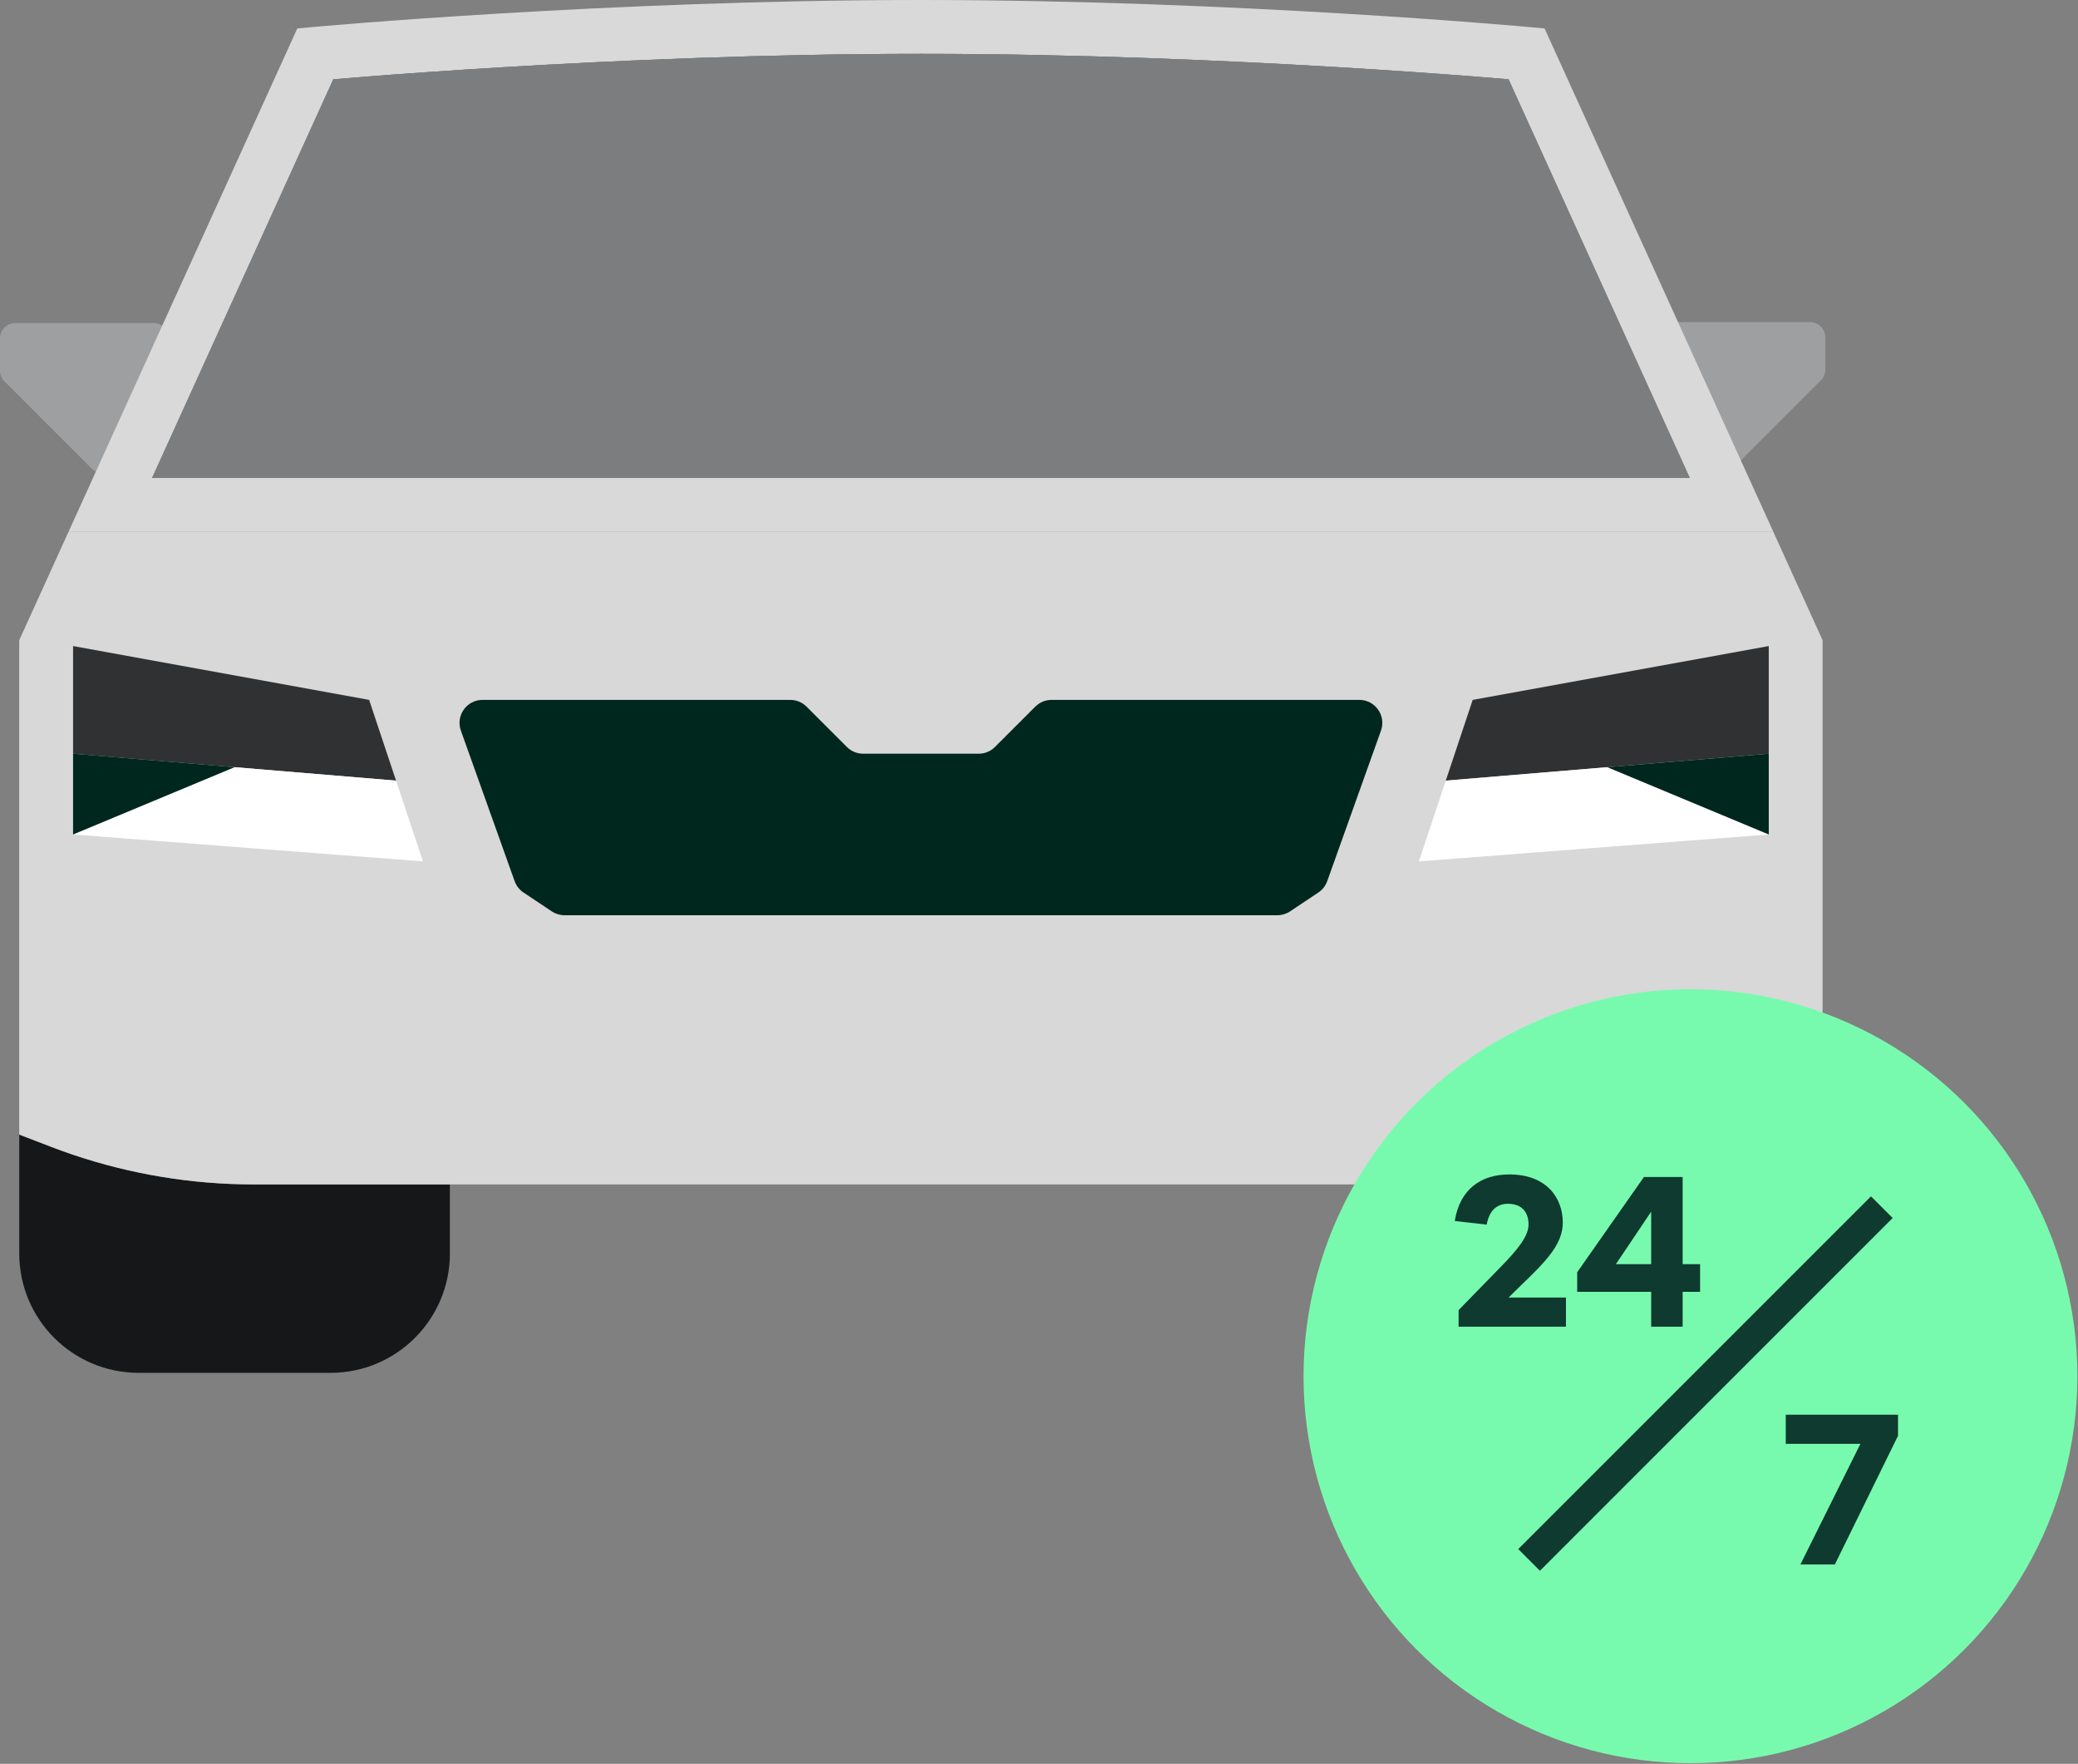 <svg width="271" height="230" viewBox="0 0 271 230" fill="none" xmlns="http://www.w3.org/2000/svg">
<rect x="0" y="0" width="271" height="230" fill="#808080" stroke="none"/>
<path d="M11.95 61.093C12.951 62.094 14.647 61.767 15.204 60.466L21.859 44.909C22.424 43.59 21.456 42.123 20.02 42.123H2C0.895 42.123 0 43.018 0 44.123V48.315C0 48.845 0.211 49.354 0.586 49.729L11.95 61.093Z" fill="#9E9FA0"/>
<path d="M218.031 42C216.595 42 215.627 43.467 216.192 44.786L222.845 60.343C223.401 61.644 225.097 61.971 226.098 60.971L237.462 49.606C237.837 49.231 238.048 48.722 238.048 48.192V44C238.048 42.895 237.152 42 236.048 42H218.031Z" fill="#9E9FA0"/>
<path d="M237.692 163.446C237.692 172.046 230.72 179.018 222.12 179.018H197.1C188.5 179.018 181.529 172.046 181.529 163.446V154.446H188.549H207.104C215.125 154.446 223.086 153.137 230.671 150.578C231.644 150.252 232.609 149.901 233.567 149.532L237.692 147.946V163.446Z" fill="#161718"/>
<path d="M58.672 154.446V163.446C58.672 172.046 51.701 179.018 43.101 179.018H18.08C9.48 179.018 2.509 172.046 2.509 163.446V147.946L6.634 149.532C7.592 149.901 8.557 150.252 9.53 150.578C17.115 153.137 25.076 154.446 33.097 154.446H51.652H58.672Z" fill="#161718"/>
<path d="M181.528 154.449H58.672H51.652H33.097C25.076 154.449 17.115 153.14 9.53 150.581C8.557 150.254 7.592 149.903 6.634 149.535L2.509 147.948V140.429V83.484L8.933 69.352H16.645H223.556H231.267L237.691 83.484V140.429V147.948L233.567 149.535C232.608 149.903 231.643 150.254 230.671 150.581C223.085 153.14 215.124 154.449 207.103 154.449H188.549H181.528Z" fill="#D8D8D8"/>
<path d="M192.059 91.265L230.671 84.245V98.286L188.549 101.796L192.059 91.265Z" fill="#303132"/>
<path d="M48.141 91.265L9.529 84.245V90.3V98.286L51.651 101.796L48.141 91.265Z" fill="#303132"/>
<path d="M185.038 112.325L230.67 108.815L209.609 100.04L188.548 101.795L185.038 112.325Z" fill="white"/>
<path d="M9.529 108.815L55.161 112.325L51.651 101.795L30.59 100.04L9.529 108.815Z" fill="white"/>
<path d="M230.671 108.815V98.285L209.61 100.04L230.671 108.815Z" fill="#00271D"/>
<path d="M9.529 98.285V108.815L30.59 100.04L9.529 98.285Z" fill="#00271D"/>
<path d="M68.276 116.387C67.739 116.029 67.332 115.508 67.115 114.9L60.105 95.274C59.407 93.32 60.856 91.265 62.93 91.265H103.063C103.859 91.265 104.622 91.581 105.184 92.143L110.447 97.406C111.01 97.969 111.773 98.285 112.569 98.285H127.634C128.43 98.285 129.193 97.969 129.756 97.406L135.019 92.143C135.581 91.581 136.344 91.265 137.14 91.265H177.272C179.347 91.265 180.795 93.32 180.098 95.274L173.088 114.9C172.871 115.508 172.464 116.029 171.927 116.387L168.245 118.842C167.752 119.171 167.173 119.346 166.58 119.346H73.622C73.03 119.346 72.451 119.171 71.958 118.842L68.276 116.387Z" fill="#00271D"/>
<path fill-rule="evenodd" clip-rule="evenodd" d="M120.103 0C99.656 0 79.838 0.882 65.141 1.762C57.787 2.202 51.711 2.642 47.467 2.973C45.347 3.138 43.683 3.276 42.549 3.372C41.984 3.421 41.549 3.459 41.254 3.485L40.92 3.515L40.804 3.525L38.772 3.711L12.126 62.33L8.936 69.351H16.647H223.558H231.27L228.076 62.33L201.434 3.711L199.401 3.525L199.285 3.515L198.952 3.485C198.657 3.459 198.222 3.421 197.657 3.372C196.523 3.276 194.859 3.138 192.739 2.973C188.495 2.642 182.419 2.202 175.065 1.762C160.368 0.882 140.55 0 120.103 0ZM196.734 10.34C195.631 10.245 194.101 10.119 192.191 9.972C187.986 9.642 181.952 9.206 174.647 8.768C160.031 7.894 140.364 7.02 120.103 7.02C99.842 7.02 80.175 7.894 65.558 8.768C58.254 9.206 52.22 9.642 48.014 9.972C46.105 10.119 44.574 10.245 43.472 10.34L19.838 62.329H220.368L196.734 10.34Z" fill="#D9D9D9"/>
<path fill-rule="evenodd" clip-rule="evenodd" d="M196.731 10.341C195.629 10.246 194.099 10.12 192.189 9.972C187.984 9.642 181.95 9.207 174.645 8.768C160.029 7.894 140.361 7.02 120.101 7.02C99.84 7.02 80.172 7.894 65.556 8.768C58.251 9.207 52.217 9.642 48.012 9.972C46.103 10.12 44.572 10.246 43.47 10.341L19.836 62.33H220.365L196.731 10.341Z" fill="#7C7D7E"/>
<path d="M192.189 9.972C194.099 10.12 195.629 10.246 196.731 10.341L220.365 62.33H19.836L43.47 10.341C44.572 10.246 46.103 10.12 48.012 9.972C52.217 9.642 58.251 9.207 65.556 8.768C80.172 7.894 99.84 7.02 120.101 7.02C140.361 7.02 160.029 7.894 174.645 8.768C181.95 9.207 187.984 9.642 192.189 9.972Z" fill="#7C7D7E"/>
<ellipse cx="220.459" cy="179.459" rx="50.459" ry="50.459" fill="#78FAAE"/>
<path d="M196.737 169.201H204.224V173H190.22V170.837L195.766 165.152C198.068 162.795 199.344 161.131 199.344 159.662C199.344 158.22 198.595 156.972 196.654 156.972C195.156 156.972 194.213 157.914 193.881 159.689L189.721 159.218C190.387 155.03 193.187 153.145 196.848 153.145C201.701 153.145 203.808 156.223 203.808 159.412C203.808 162.213 201.728 164.376 198.345 167.62L196.737 169.201ZM221.715 164.847V168.452H219.441V173H215.337V168.452H205.687V165.901L214.394 153.478H219.441V164.847H221.715ZM210.734 164.847H215.337V157.998L210.734 164.847Z" fill="#0E3A2F"/>
<path d="M232.887 184.478H247.529V187.223L239.293 204H234.801L242.621 188.277H232.887V184.478Z" fill="#0E3A2F"/>
<line x1="245.414" y1="157.414" x2="199.414" y2="203.414" stroke="#0E3A2F" stroke-width="4"/>
</svg>
